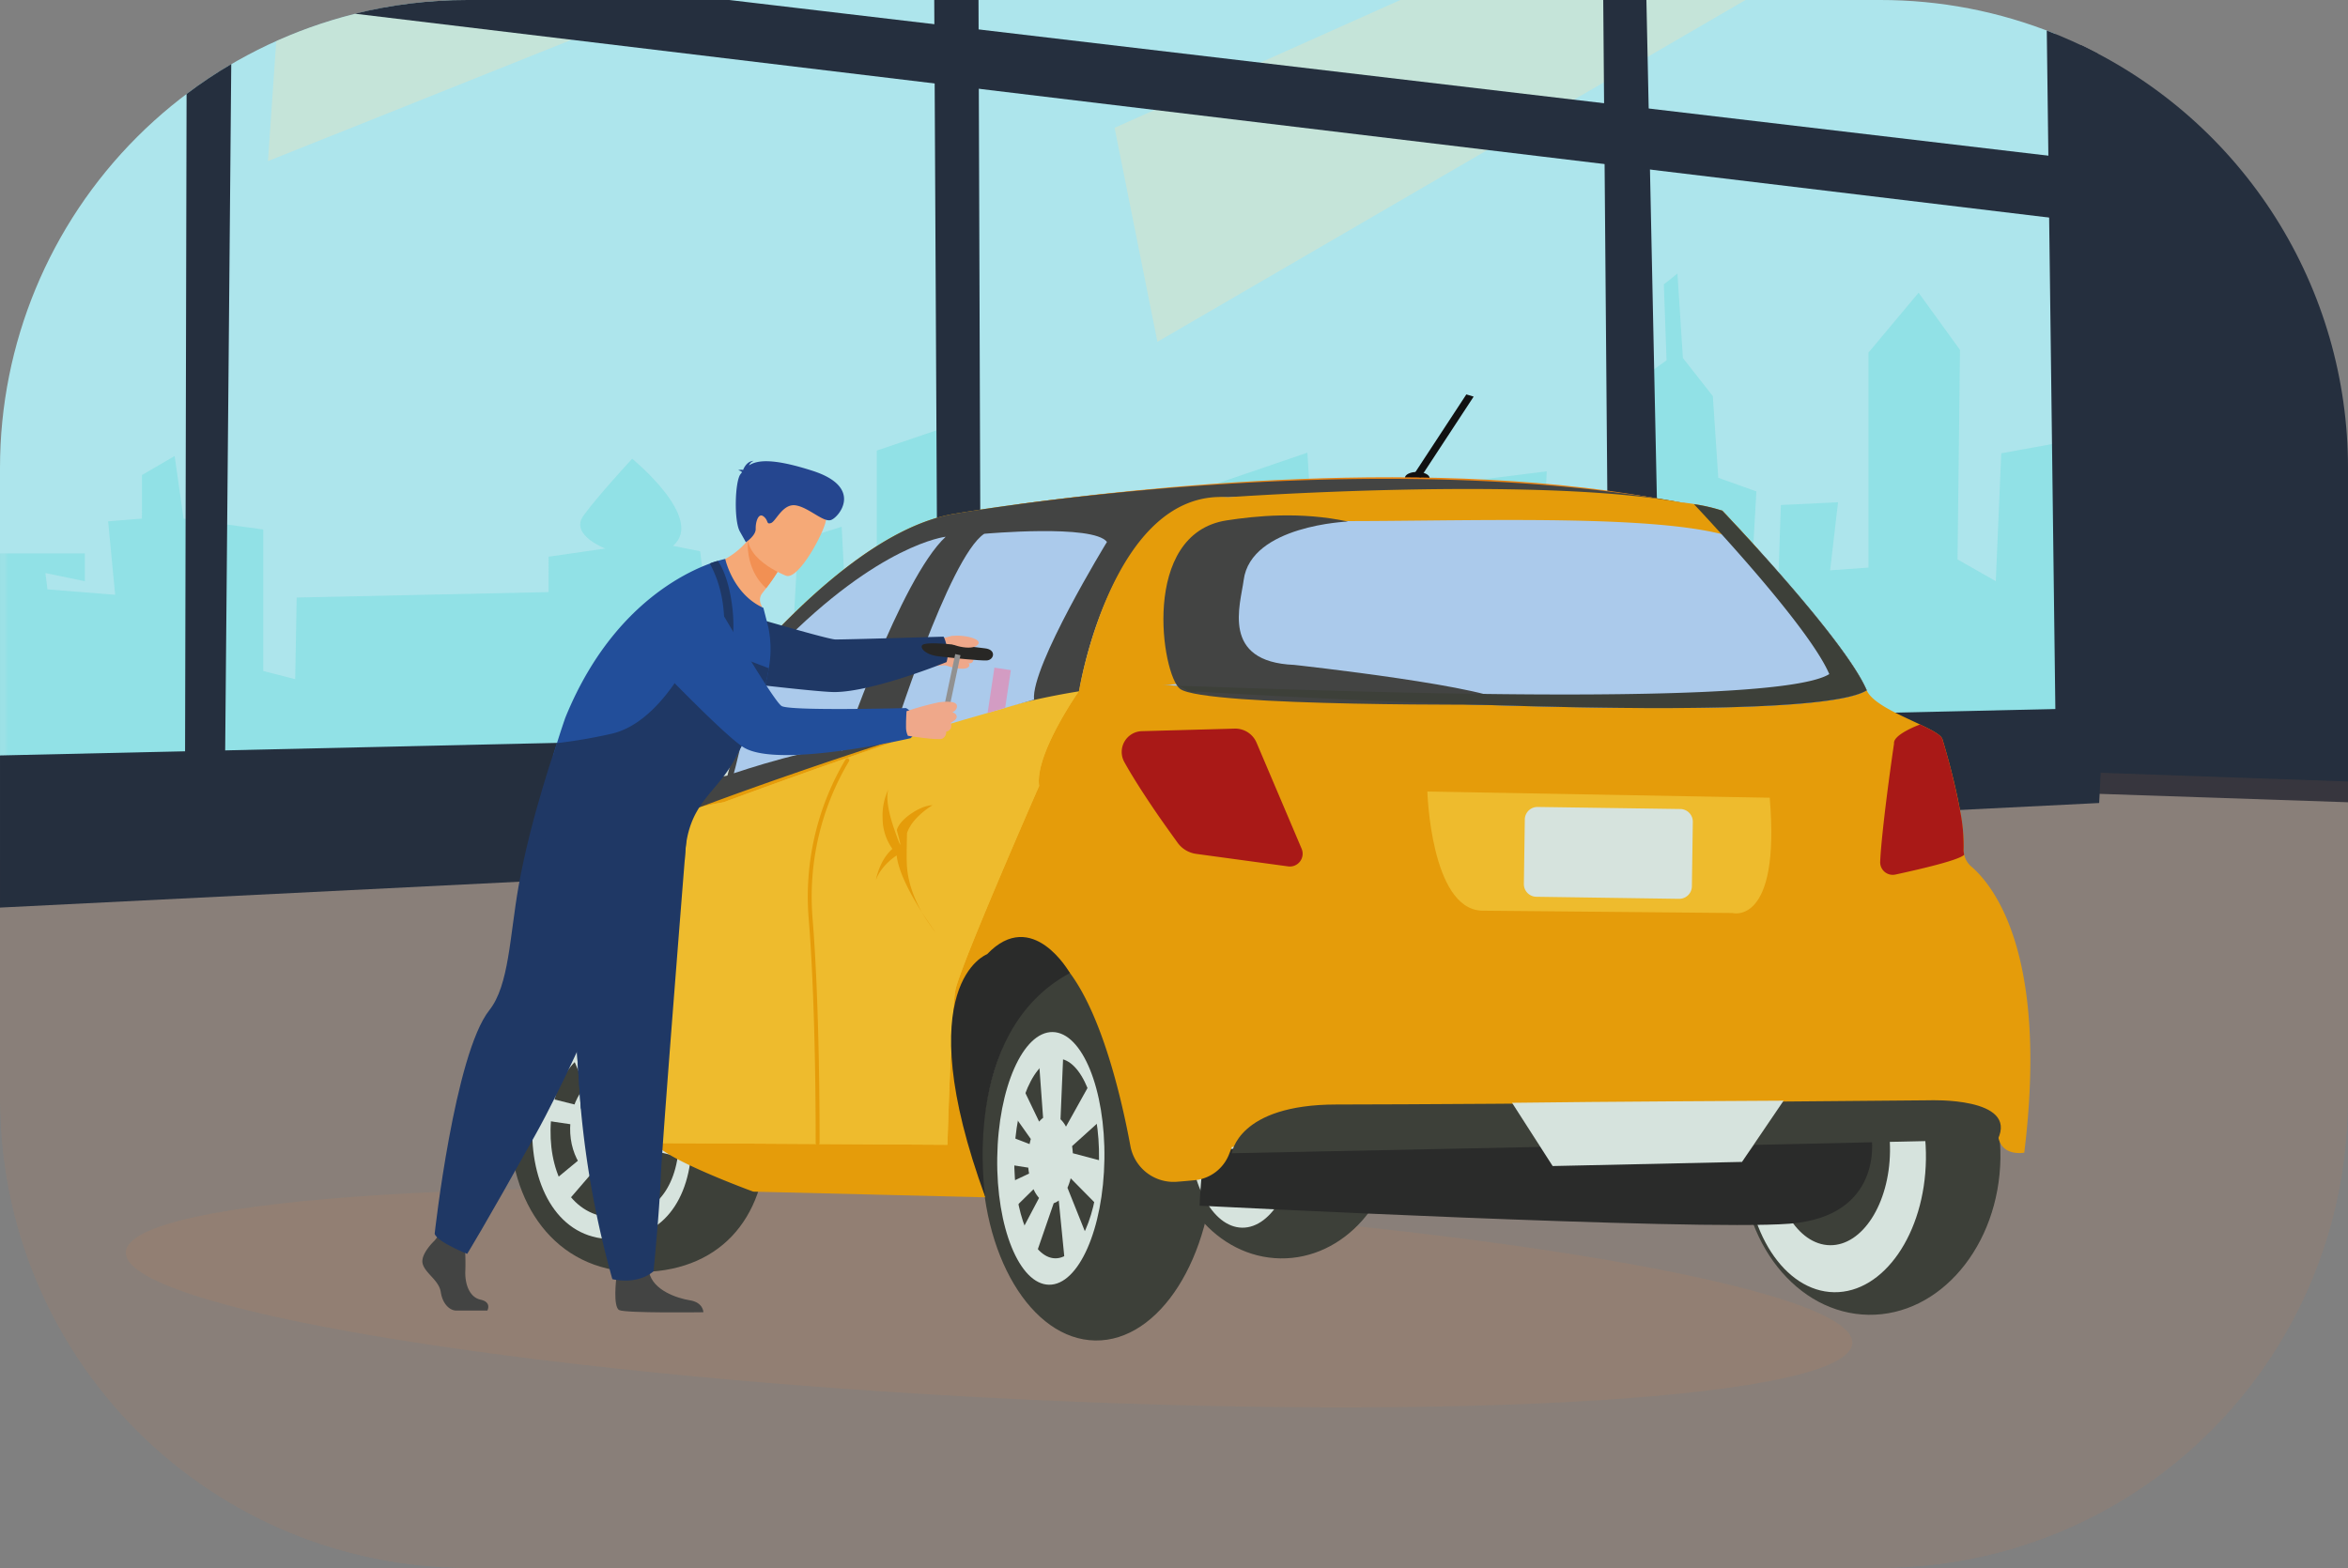 <?xml version="1.0" encoding="UTF-8"?> <svg xmlns="http://www.w3.org/2000/svg" xmlns:xlink="http://www.w3.org/1999/xlink" width="626.561" height="418.563" viewBox="0 0 626.561 418.563"><rect x="0" y="0" width="626.561" height="418.563" fill="#808080" stroke="none"/><defs><clipPath id="clip-path"><path id="Tracé_1184" data-name="Tracé 1184" d="M557.819,449.015l68.94,2.331v-89.3a124.866,124.866,0,0,0-71.344-112.836Z" fill="none"></path></clipPath><linearGradient id="linear-gradient" x1="-2.314" y1="2.593" x2="-2.31" y2="2.593" gradientUnits="objectBoundingBox"><stop offset="0" stop-color="#253542"></stop><stop offset="0.98" stop-color="#252f3e"></stop><stop offset="1" stop-color="#252f3e"></stop></linearGradient><clipPath id="clip-path-2"><path id="Rectangle_559" data-name="Rectangle 559" d="M124.851,0H501.708A124.851,124.851,0,0,1,626.559,124.851V293.715A124.849,124.849,0,0,1,501.71,418.564H124.85A124.85,124.85,0,0,1,0,293.714V124.851A124.851,124.851,0,0,1,124.851,0Z" transform="translate(0.2 237.201)" fill="none"></path></clipPath><clipPath id="clip-path-3"><rect id="Rectangle_558" data-name="Rectangle 558" width="951.91" height="253.209" transform="translate(0 443.294)" fill="none"></rect></clipPath><clipPath id="clip-path-4"><path id="Tracé_1186" data-name="Tracé 1186" d="M125.051,237.2A124.851,124.851,0,0,0,.2,362.051V466.769l549.05-23.788-.623-196.745a124.5,124.5,0,0,0-46.719-9.035Z" fill="none"></path></clipPath><linearGradient id="linear-gradient-2" x1="-0.295" y1="1.088" x2="-0.292" y2="1.088" gradientUnits="objectBoundingBox"><stop offset="0" stop-color="#fdfbf9"></stop><stop offset="1" stop-color="#ade5ec"></stop></linearGradient><clipPath id="clip-path-6"><rect id="Rectangle_562" data-name="Rectangle 562" width="550.203" height="131.805" transform="translate(0 310.223)" fill="none"></rect></clipPath><clipPath id="clip-path-7"><path id="Tracé_1187" data-name="Tracé 1187" d="M0,384.914H22.846v7.427l-10.534-2.18.547,4.36,18.07,1.449-1.875-19.615,9.023-.721V364.008l8.731-5.088,2.372,16.714,21.262,2.9v37.78l8.53,2.178.393-21.793,67.23-1.453V385.8l15.129-2.178s-9.51-3.632-5.874-8.717,13.044-15.254,13.044-15.254,19.6,15.977,10.881,23.243l7.257,1.453,2.176,17.436,22.516,6.493,1.452-26.832,11.622-3.633,2.145,41.408,7.227,2.18V357.47l19.288-6.536,3.469,69.738,11.54-1.452-2.22-31.239,31.215-.728.718,27.607,14.521,2.181.407-46.719,35.962-12.29,3.582,57.557,16.708,1.452.727-23.247,9.444-1.453.729,23.973,16.7.727-3.631-51.576,19.614-2.452L411.5,392.529h11.622l.725-12.8,11.623,1.218-1.452-39.7,10.9-7.87-.726-20.275,3.632-2.875,1.453,22.536,7.99,10.177,1.454,21.795,10.167,3.637-1.45,25.426,7.265-.728L475.42,372l15.255-.729-2.111,18.166,10.236-.73v-57.39l13.372-15.979,11.047,15.255-.653,55.935,10.208,5.812,1.453-34.144,15.977-2.906v86.738H0Z" fill="none"></path></clipPath><linearGradient id="linear-gradient-3" y1="2.931" x2="0.002" y2="2.931" gradientUnits="objectBoundingBox"><stop offset="0" stop-color="#81dbdb"></stop><stop offset="1" stop-color="#67dbdb"></stop></linearGradient><clipPath id="clip-path-8"><rect id="Rectangle_563" data-name="Rectangle 563" width="229.725" height="159.922" transform="translate(297.631 168.513)" fill="none"></rect></clipPath><clipPath id="clip-path-9"><rect id="Rectangle_564" data-name="Rectangle 564" width="270.343" height="154.843" transform="translate(71.711 125.361)" fill="none"></rect></clipPath><clipPath id="clip-path-10"><path id="Tracé_1190" data-name="Tracé 1190" d="M548.936,447.738l11.423-2.537-.4-193.711a124.521,124.521,0,0,0-13.578-6.135Z" fill="none"></path></clipPath><linearGradient id="linear-gradient-4" x1="-11.178" y1="2.232" x2="-11.157" y2="2.232" xlink:href="#linear-gradient"></linearGradient><clipPath id="clip-path-11"><path id="Tracé_1191" data-name="Tracé 1191" d="M49.986,262.278,49.5,475.66l10.473-2.54,1.936-218.8a125.032,125.032,0,0,0-11.921,7.956" fill="none"></path></clipPath><linearGradient id="linear-gradient-5" x1="-0.637" y1="1.998" x2="-0.617" y2="1.998" xlink:href="#linear-gradient"></linearGradient><clipPath id="clip-path-12"><path id="Tracé_1192" data-name="Tracé 1192" d="M249.5,237.2l1.169,228.306,11.422-1.272L261.312,237.2Z" fill="none"></path></clipPath><linearGradient id="linear-gradient-6" x1="-4.583" y1="2.013" x2="-4.563" y2="2.013" xlink:href="#linear-gradient"></linearGradient><clipPath id="clip-path-13"><path id="Tracé_1193" data-name="Tracé 1193" d="M428.02,237.2l1.61,194.04,13.961-1.27L439.542,237.2Z" fill="none"></path></clipPath><linearGradient id="linear-gradient-7" x1="-8.66" y1="2.362" x2="-8.639" y2="2.362" xlink:href="#linear-gradient"></linearGradient><clipPath id="clip-path-14"><path id="Tracé_1194" data-name="Tracé 1194" d="M125.051,237.2a125.187,125.187,0,0,0-30.13,3.659L548.3,295.434v-16.5L194.787,237.2Z" fill="none"></path></clipPath><linearGradient id="linear-gradient-8" x1="-0.204" y1="3.741" x2="-0.202" y2="3.741" xlink:href="#linear-gradient"></linearGradient><clipPath id="clip-path-15"><path id="Tracé_1195" data-name="Tracé 1195" d="M.2,438.851v40.608l560.159-27.913,1.268-25.386Z" fill="none"></path></clipPath><linearGradient id="linear-gradient-9" x1="0" y1="5.072" x2="0.001" y2="5.072" xlink:href="#linear-gradient"></linearGradient><clipPath id="clip-path-17"><rect id="Rectangle_572" data-name="Rectangle 572" width="460.718" height="58.587" transform="translate(33.771 554.287)" fill="none"></rect></clipPath><clipPath id="clip-path-18"><path id="Tracé_1246" data-name="Tracé 1246" d="M248.62,408.056l-.539,6.886s4.356.132,6.523-.616l1.063-.607-1.184-6.735Z" fill="none"></path></clipPath><linearGradient id="linear-gradient-10" x1="-25.475" y1="31.093" x2="-25.372" y2="31.093" gradientUnits="objectBoundingBox"><stop offset="0" stop-color="#f0c6a2"></stop><stop offset="1" stop-color="#efa88a"></stop></linearGradient><clipPath id="clip-path-20"><path id="Tracé_1248" data-name="Tracé 1248" d="M189.272,404.263a92.217,92.217,0,0,1-4.277,14.354c-.018.043-.038.07-.053.113,0,0,.005,0,0,.011.614,1.541,1.335,3.4,1.335,3.4l2.278-.8c-.114-.228-.223-.466-.326-.711a63.533,63.533,0,0,0,3.3-9.311c1.256-4.748,1.865-8.07,1.946-8.507a36.285,36.285,0,0,0-3.849-.413c-.093.584-.2,1.221-.356,1.861" fill="none"></path></clipPath><linearGradient id="linear-gradient-11" x1="-9.246" y1="14.379" x2="-9.194" y2="14.379" gradientUnits="objectBoundingBox"><stop offset="0" stop-color="#0e3a41"></stop><stop offset="0.005" stop-color="#0e3a41"></stop><stop offset="0.98" stop-color="#104430"></stop><stop offset="1" stop-color="#104430"></stop></linearGradient><clipPath id="clip-path-22"><path id="Tracé_1250" data-name="Tracé 1250" d="M250.655,413.463c-.365,1.056,7.315,3.44,8.164,1.529.582-1.3-3.245-2-5.861-2-1.229,0-2.191.154-2.3.473" fill="none"></path></clipPath><linearGradient id="linear-gradient-12" x1="-31.422" y1="29.125" x2="-31.297" y2="29.125" xlink:href="#linear-gradient-10"></linearGradient><clipPath id="clip-path-23"><path id="Tracé_1251" data-name="Tracé 1251" d="M250.753,411.561c-.4.9,2.571,1.949,5.179,2.322s3.712.842,4.042-.526c.242-1.009-4.508-2.389-7.3-2.39-.986,0-1.728.173-1.92.594" fill="none"></path></clipPath><linearGradient id="linear-gradient-13" x1="-27.956" y1="28.516" x2="-27.845" y2="28.516" xlink:href="#linear-gradient-10"></linearGradient><clipPath id="clip-path-24"><path id="Tracé_1252" data-name="Tracé 1252" d="M252.03,409.2c-.739.928,1.217,2.061,4.47,2.73s4.828-.309,4.357-1.01c-.38-.564-5.364-2-7.7-2-.56,0-.968.082-1.125.279" fill="none"></path></clipPath><linearGradient id="linear-gradient-14" x1="-27.211" y1="28.909" x2="-27.103" y2="28.909" xlink:href="#linear-gradient-10"></linearGradient><clipPath id="clip-path-26"><path id="Tracé_1270" data-name="Tracé 1270" d="M252.766,407.97c.156,1.3,7,3.27,8.454,1.189.919-1.317-2.823-2.295-5.623-2.295-1.621,0-2.926.328-2.831,1.106" fill="none"></path></clipPath><linearGradient id="linear-gradient-15" x1="-29.559" y1="28.195" x2="-29.442" y2="28.195" xlink:href="#linear-gradient-10"></linearGradient><clipPath id="clip-path-27"><path id="Tracé_1271" data-name="Tracé 1271" d="M250.644,424.682a76.428,76.428,0,0,0-8.538,2.355s-.168,2.414-.137,4.1a5.312,5.312,0,0,0,.494,2.469s7.977,1.272,9.163.776a1.922,1.922,0,0,0,1.064-1.881,1.654,1.654,0,0,0,1.273-.983,2.4,2.4,0,0,0-.04-1.4s1.535-.722,1.582-1.517c.06-1.011-1.178-1.271-1.178-1.271s1.325-.505,1.233-1.718c-.059-.821-1.163-1.113-2.628-1.113a17.247,17.247,0,0,0-2.288.176" fill="none"></path></clipPath><linearGradient id="linear-gradient-16" x1="-21.549" y1="19.046" x2="-21.46" y2="19.046" xlink:href="#linear-gradient-10"></linearGradient></defs><g id="Groupe_635" data-name="Groupe 635" transform="translate(23155.801 10022.799)"><g id="Groupe_577" data-name="Groupe 577" transform="translate(-23156 -10260)"><g id="Groupe_576" data-name="Groupe 576" clip-path="url(#clip-path)"><rect id="Rectangle_557" data-name="Rectangle 557" width="210.032" height="165.173" transform="translate(466.239 397.841) rotate(-59.036)" fill="url(#linear-gradient)"></rect></g></g><g id="Groupe_582" data-name="Groupe 582" transform="translate(-23156 -10260)"><g id="Groupe_581" data-name="Groupe 581" clip-path="url(#clip-path-2)"><g id="Groupe_580" data-name="Groupe 580" opacity="0.1" style="isolation: isolate"><g id="Groupe_579" data-name="Groupe 579"><g id="Groupe_578" data-name="Groupe 578" clip-path="url(#clip-path-3)"><path id="Tracé_1185" data-name="Tracé 1185" d="M0,466.141l555.281-22.847L951.91,457.26V696.5H0Z" fill="#e27f3a"></path></g></g></g></g></g><g id="Groupe_584" data-name="Groupe 584" transform="translate(-23156 -10260)"><g id="Groupe_583" data-name="Groupe 583" clip-path="url(#clip-path-4)"><rect id="Rectangle_560" data-name="Rectangle 560" width="345.541" height="586.274" transform="translate(-49.412 455.493) rotate(-77.196)" fill="url(#linear-gradient-2)"></rect></g></g><g id="Groupe_597" data-name="Groupe 597" transform="translate(-23156 -10260)"><g id="Groupe_596" data-name="Groupe 596" clip-path="url(#clip-path-2)"><g id="Groupe_589" data-name="Groupe 589" opacity="0.4" style="mix-blend-mode: multiply;isolation: isolate"><g id="Groupe_588" data-name="Groupe 588"><g id="Groupe_587" data-name="Groupe 587" clip-path="url(#clip-path-6)"><g id="Groupe_586" data-name="Groupe 586"><g id="Groupe_585" data-name="Groupe 585" clip-path="url(#clip-path-7)"><rect id="Rectangle_561" data-name="Rectangle 561" width="550.204" height="131.806" transform="translate(0 310.223)" fill="url(#linear-gradient-3)"></rect></g></g></g></g></g><g id="Groupe_592" data-name="Groupe 592" opacity="0.3" style="mix-blend-mode: screen;isolation: isolate"><g id="Groupe_591" data-name="Groupe 591"><g id="Groupe_590" data-name="Groupe 590" clip-path="url(#clip-path-8)"><path id="Tracé_1188" data-name="Tracé 1188" d="M527.356,168.513v33l-218.3,126.922L297.631,271.32Z" fill="#ffe2ab"></path></g></g></g><g id="Groupe_595" data-name="Groupe 595" opacity="0.3" style="mix-blend-mode: screen;isolation: isolate"><g id="Groupe_594" data-name="Groupe 594"><g id="Groupe_593" data-name="Groupe 593" clip-path="url(#clip-path-9)"><path id="Tracé_1189" data-name="Tracé 1189" d="M342.054,171.052C335.707,174.86,71.711,280.2,71.711,280.2l5.077-73.614,265.266-81.229Z" fill="#ffe2ab"></path></g></g></g></g></g><g id="Groupe_599" data-name="Groupe 599" transform="translate(-23156 -10260)"><g id="Groupe_598" data-name="Groupe 598" clip-path="url(#clip-path-10)"><rect id="Rectangle_566" data-name="Rectangle 566" width="47.386" height="201.894" transform="translate(513.245 250.935) rotate(-9.558)" fill="url(#linear-gradient-4)"></rect></g></g><g id="Groupe_601" data-name="Groupe 601" transform="translate(-23156 -10260)"><g id="Groupe_600" data-name="Groupe 600" clip-path="url(#clip-path-11)"><rect id="Rectangle_567" data-name="Rectangle 567" width="48.989" height="220.326" transform="translate(13.256 260.425) rotate(-9.558)" fill="url(#linear-gradient-5)"></rect></g></g><g id="Groupe_603" data-name="Groupe 603" transform="translate(-23156 -10260)"><g id="Groupe_602" data-name="Groupe 602" clip-path="url(#clip-path-12)"><rect id="Rectangle_568" data-name="Rectangle 568" width="50.326" height="227.227" transform="translate(212.119 243.496) rotate(-9.558)" fill="url(#linear-gradient-6)"></rect></g></g><g id="Groupe_605" data-name="Groupe 605" transform="translate(-23156 -10260)"><g id="Groupe_604" data-name="Groupe 604" clip-path="url(#clip-path-13)"><rect id="Rectangle_569" data-name="Rectangle 569" width="47.574" height="193.932" transform="translate(396.248 242.551) rotate(-9.558)" fill="url(#linear-gradient-7)"></rect></g></g><g id="Groupe_607" data-name="Groupe 607" transform="translate(-23156 -10260)"><g id="Groupe_606" data-name="Groupe 606" clip-path="url(#clip-path-14)"><rect id="Rectangle_570" data-name="Rectangle 570" width="456.755" height="132.707" transform="matrix(0.986, -0.166, 0.166, 0.986, 85.386, 238.807)" fill="url(#linear-gradient-8)"></rect></g></g><g id="Groupe_609" data-name="Groupe 609" transform="translate(-23156 -10260)"><g id="Groupe_608" data-name="Groupe 608" clip-path="url(#clip-path-15)"><rect id="Rectangle_571" data-name="Rectangle 571" width="561.427" height="53.299" transform="translate(0.2 426.16)" fill="url(#linear-gradient-9)"></rect></g></g><g id="Groupe_614" data-name="Groupe 614" transform="translate(-23156 -10260)"><g id="Groupe_613" data-name="Groupe 613" clip-path="url(#clip-path-2)"><g id="Groupe_612" data-name="Groupe 612" opacity="0.1" style="isolation: isolate"><g id="Groupe_611" data-name="Groupe 611"><g id="Groupe_610" data-name="Groupe 610" clip-path="url(#clip-path-17)"><path id="Tracé_1196" data-name="Tracé 1196" d="M494.485,595.742c-.777,14.714-104.54,21.2-231.762,14.48S33,586.133,33.776,571.419s104.539-21.2,231.761-14.481,229.724,24.09,228.948,38.8" fill="#e27f3a"></path></g></g></g><path id="Tracé_1197" data-name="Tracé 1197" d="M381.7,364.846c-.013.9-1.5,1.606-3.325,1.58s-3.291-.776-3.278-1.675,1.5-1.606,3.325-1.58,3.291.777,3.278,1.675" fill="#111"></path><path id="Tracé_1198" data-name="Tracé 1198" d="M324.192,545.19c-.4,27.764-14.6,50.07-31.714,49.824s-30.666-22.953-30.266-50.717,14.6-50.07,31.714-49.823,30.666,22.953,30.266,50.716" fill="#3d4039"></path><path id="Tracé_1199" data-name="Tracé 1199" d="M294.91,546.612c-.268,18.625-6.888,33.631-14.786,33.518s-14.083-15.3-13.815-33.929,6.888-33.632,14.786-33.519,14.083,15.3,13.815,33.93" fill="#d6e3dd"></path><path id="Tracé_1200" data-name="Tracé 1200" d="M293.47,546.592c-.212,14.72-5.444,26.58-11.686,26.49s-11.13-12.095-10.918-26.815,5.444-26.58,11.686-26.49,11.13,12.1,10.918,26.815" fill="#3d4039"></path><path id="Tracé_1201" data-name="Tracé 1201" d="M292.816,558.716l1.574-11.584-7.907-2.1c-.039-.655-.109-1.284-.2-1.9l7.441-6.719-2.91-9.538-6.158,11.054a7.818,7.818,0,0,0-1.462-1.969l.864-20.319-6.925.6,1.416,19.344a6.011,6.011,0,0,0-1.059,1.009l-5.5-11.448-2.23,8.291,5.507,7.792c-.121.44-.23.887-.323,1.358l-7.858-3.024-.431,8.086,7.938,1.23c.047.547.132,1.063.215,1.581l-7.678,3.622,1.927,7.375L276,554.638a9.2,9.2,0,0,0,1.466,2.328l-6.491,12.3,4.36,6.628,6.047-17.531a4.083,4.083,0,0,0,1.345-.724l1.826,18.505,6.131-7.806-5.634-14.089a16.211,16.211,0,0,0,.86-2.531Z" fill="#d6e3dd"></path><path id="Tracé_1202" data-name="Tracé 1202" d="M372.98,538.133c-.282,19.555-14.2,35.209-31.1,34.966s-30.358-16.292-30.076-35.847,14.2-35.21,31.1-34.967,30.358,16.293,30.076,35.848" fill="#3d4039"></path><path id="Tracé_1203" data-name="Tracé 1203" d="M346.538,538.517c-.211,14.687-6.874,26.5-14.881,26.385s-14.327-12.115-14.115-26.8,6.874-26.5,14.881-26.385,14.327,12.115,14.115,26.8" fill="#d6e3dd"></path><path id="Tracé_1204" data-name="Tracé 1204" d="M204.808,541.062c-.315,21.853-12.972,35.991-34.824,35.677s-34.043-18.549-33.729-40.4,13.358-39.214,35.211-38.9,33.656,21.77,33.342,43.623" fill="#3d4039"></path><path id="Tracé_1205" data-name="Tracé 1205" d="M184.808,541.869c-.229,15.936-8.114,26.267-21.689,26.07S142,554.467,142.227,538.53s8.36-28.616,21.935-28.421,20.875,15.823,20.646,31.76" fill="#d6e3dd"></path><path id="Tracé_1206" data-name="Tracé 1206" d="M181.4,541.43c-.183,12.686-6.53,20.909-17.461,20.752s-17.008-10.73-16.825-23.415,6.727-22.78,17.658-22.623,16.811,12.6,16.628,25.286" fill="#3d4039"></path><path id="Tracé_1207" data-name="Tracé 1207" d="M174.246,538.6c-.116,8.041-5.114,14.49-11.164,14.4s-10.859-6.675-10.744-14.717,5.115-14.49,11.164-14.4,10.86,6.677,10.744,14.718" fill="#d6e3dd"></path><path id="Tracé_1208" data-name="Tracé 1208" d="M162.191,534.121a1.784,1.784,0,1,1-1.759-1.81,1.784,1.784,0,0,1,1.759,1.81" fill="#3d4039"></path><path id="Tracé_1209" data-name="Tracé 1209" d="M169.31,535.115a1.783,1.783,0,1,1-1.757-1.81,1.782,1.782,0,0,1,1.757,1.81" fill="#3d4039"></path><path id="Tracé_1210" data-name="Tracé 1210" d="M168.424,543.51a1.783,1.783,0,1,1-1.757-1.809,1.785,1.785,0,0,1,1.757,1.809" fill="#3d4039"></path><path id="Tracé_1211" data-name="Tracé 1211" d="M160.6,542.761a1.783,1.783,0,1,1-1.757-1.81,1.784,1.784,0,0,1,1.757,1.81" fill="#3d4039"></path><path id="Tracé_1212" data-name="Tracé 1212" d="M167.739,525.537l-4.307-.32-.148-12.138,5.121.139Z" fill="#d6e3dd"></path><path id="Tracé_1213" data-name="Tracé 1213" d="M164.884,550.564l-4.144-.423-.585,12.843,5.886.443Z" fill="#d6e3dd"></path><path id="Tracé_1214" data-name="Tracé 1214" d="M171.63,548.054l-3.819,2.5,3.874,11.137,4.62-2.755Z" fill="#d6e3dd"></path><path id="Tracé_1215" data-name="Tracé 1215" d="M160.763,526.712l-3.637,2.513-4.774-11.4,5.217-3.424Z" fill="#d6e3dd"></path><path id="Tracé_1216" data-name="Tracé 1216" d="M154.459,532.255l-.883,5.2-9.792-1.437.854-6.22Z" fill="#d6e3dd"></path><path id="Tracé_1217" data-name="Tracé 1217" d="M174.19,539.067l-.942,4.992,10.253,2.423,1.211-7.109Z" fill="#d6e3dd"></path><path id="Tracé_1218" data-name="Tracé 1218" d="M169.975,526.672l2.391,4.3,8.252-8.2-3.4-4.689Z" fill="#d6e3dd"></path><path id="Tracé_1219" data-name="Tracé 1219" d="M156.23,545.529l2.945,3.594-7.623,8.854-4.083-5.205Z" fill="#d6e3dd"></path><path id="Tracé_1220" data-name="Tracé 1220" d="M534.009,546.355c-.336,23.359-16.09,42.073-35.187,41.8s-34.3-19.436-33.968-42.795,16.09-42.074,35.186-41.8,34.306,19.435,33.969,42.795" fill="#3d4039"></path><path id="Tracé_1221" data-name="Tracé 1221" d="M514.13,546.671c-.285,19.773-11.254,35.649-24.5,35.458s-23.754-16.375-23.469-36.149,11.254-35.65,24.5-35.458,23.754,16.375,23.47,36.149" fill="#d6e3dd"></path><path id="Tracé_1222" data-name="Tracé 1222" d="M504.543,544.624c-.2,13.909-7.372,25.084-16.018,24.959s-15.493-11.5-15.293-25.41,7.373-25.083,16.018-24.959,15.493,11.5,15.293,25.41" fill="#3d4039"></path><path id="Tracé_1223" data-name="Tracé 1223" d="M320.317,559.034s132.373,6.743,157.369,4.811,21.983-22.614,21.983-22.614l-178.192,2.733s-1.1,11.249-1.16,15.07" fill="#2a2b2a"></path><path id="Tracé_1224" data-name="Tracé 1224" d="M540.38,544.875s-6.67,1.308-7.059-5.2l-64.9,1.45-3.467,4.352-49.6,1-3.681-4.824-82.736,1.7-.767,1.958a10.947,10.947,0,0,1-9.106,6.913c-1.527.153-3.186.3-4.838.424a11.71,11.71,0,0,1-12.381-9.558c-2.67-14.38-9.1-41.73-20.6-50.93a13.056,13.056,0,0,0-7.414-3.1S244.7,493,263.145,556.8l-61.931-1.52S177.9,546.788,174.9,542.322c-2.993-4.445-11.338-68.871-25.675-45.638,0,0-2.274,4.981-1.831,9.574l-3.624,4.023a96.308,96.308,0,0,1,6.831-31.412c.318-.77.655-1.539,1.012-2.33,3.981-8.931,10-17.955,19.147-24.631,0,0,45.522-71.354,84.34-77.6,0,0,116.308-20.4,204.688-.783,0,0,32.63,34.1,38.545,47.945,1.5,3.486,8.793,6.547,14.178,9.091,3.158,1.492,5.666,2.812,6.016,3.938,0,0,6.176,19.88,5.654,29.248a5.148,5.148,0,0,0,.16,1.593,5.781,5.781,0,0,0,1.932,3.186c6.139,5.307,20.55,23.7,14.1,76.352" fill="#e59c0a"></path><path id="Tracé_1225" data-name="Tracé 1225" d="M470.848,537.419l-60.483,1.167,4.981,7.886,49.611-.985Z" fill="none" stroke="#111" stroke-miterlimit="10" stroke-width="2.081"></path><path id="Tracé_1226" data-name="Tracé 1226" d="M331.366,370.135c-10.93,1.273-19.669,4.379-20.184,4.738,2.707-5.4-29.723-3.694-40.639-2.893,31.982-4.37,112.491-13.831,177.573-.635.4.7-81.96-5.267-116.75-1.21" fill="#ea8313"></path><path id="Tracé_1227" data-name="Tracé 1227" d="M381.089,448.484s.908,31.266,14.489,31.8l66.912.624s12.857,3.582,9.955-30.771Z" fill="#eebb2d"></path><path id="Tracé_1228" data-name="Tracé 1228" d="M448.247,477.123l-38.07-.548a3.38,3.38,0,0,1-3.332-3.43l.248-17.209a3.382,3.382,0,0,1,3.429-3.334l38.07.549a3.383,3.383,0,0,1,3.333,3.43l-.248,17.21a3.382,3.382,0,0,1-3.43,3.332" fill="#d6e3dd"></path><path id="Tracé_1229" data-name="Tracé 1229" d="M524.348,465.336c-1.213,1.46-12.318,4-18.376,5.309a3.353,3.353,0,0,1-4.046-3.455c.118-2.823.51-6.627.957-10.665,1.1-9.834,2.737-20.853,2.737-20.853-.329-2.389,6.682-4.984,6.682-4.984l.209-.126c3.166,1.5,5.662,2.8,6.009,3.922a181.915,181.915,0,0,1,4.655,18.73v.026a47.291,47.291,0,0,1,1.015,10.513,4.683,4.683,0,0,0,.158,1.583" fill="#a91917"></path><path id="Tracé_1230" data-name="Tracé 1230" d="M277.494,446.985s-21.243,48.448-22.35,54.547-2.123,41.243-2.123,41.243l-78.118-.452c-2.993-4.445-11.339-68.871-25.677-45.639,0,0-2.273,4.982-1.829,9.574l-3.625,4.024A96.326,96.326,0,0,1,150.6,478.87a4.139,4.139,0,0,1,1.012-2.33s6.608-15.843,32.578-23.154a88.37,88.37,0,0,1,9.12-2.048s22.316-8.281,45.46-16.141c.062-.02.144-.039.205-.059,21.568-7.312,43.782-14.207,49.257-13.639,0,0-11.965,16.989-10.742,25.486" fill="#eebb2d"></path><path id="Tracé_1231" data-name="Tracé 1231" d="M277.494,446.985s-21.243,48.448-22.35,54.547-2.123,41.243-2.123,41.243l-78.118-.452c-2.993-4.445-11.339-68.871-25.677-45.639,0,0-2.273,4.982-1.829,9.574l-3.625,4.024A96.326,96.326,0,0,1,150.6,478.87a4.139,4.139,0,0,1,1.012-2.33s6.608-15.843,32.578-23.154a88.37,88.37,0,0,1,9.12-2.048s22.316-8.281,45.46-16.141c.062-.02.144-.039.205-.059,21.568-7.312,43.782-14.207,49.257-13.639,0,0-11.965,16.989-10.742,25.486" fill="#eebb2d"></path><rect id="Rectangle_573" data-name="Rectangle 573" width="5.859" height="38.213" transform="translate(381.539 375.963) rotate(-89.175)" fill="#eebb2d"></rect><path id="Tracé_1232" data-name="Tracé 1232" d="M377.335,364.072l1.952.585,14.156-21.593-1.952-.584Z" fill="#111"></path><path id="Tracé_1233" data-name="Tracé 1233" d="M533.3,541.354l-64.9,1.45-3.467,4.353-49.605,1-3.68-4.822-82.736,1.7s1.576-12.99,27.866-13.01C396.361,531.994,515.1,530.9,515.1,530.9s23.7-.922,18.193,10.453" fill="#3d4039"></path><path id="Tracé_1234" data-name="Tracé 1234" d="M403.691,531.57l10.83,16.878,50.529-1.1L476.148,531s-49.832.25-72.457.569" fill="#d6e3dd"></path><path id="Tracé_1235" data-name="Tracé 1235" d="M263.144,556.8s-7.015-43.948,22.55-59.866c0,0-9.96-17.745-22.087-5.033,0,0-21.329,7.865-.463,64.9" fill="#2a2b2a"></path><path id="Tracé_1236" data-name="Tracé 1236" d="M343.945,468.467l-24.473-3.333a7.348,7.348,0,0,1-5.063-3.028c-1.423-1.991-3.558-4.925-5.818-8.223-2.918-4.293-6.114-9.187-8.388-13.314a5.547,5.547,0,0,1,4.681-8.2l24.79-.679a6.183,6.183,0,0,1,5.83,3.739l8.8,20.708,3.234,7.615a3.419,3.419,0,0,1-3.593,4.718" fill="#a91917"></path><path id="Tracé_1237" data-name="Tracé 1237" d="M226.3,440.14a71.116,71.116,0,0,0-9.88,40.945q.042.684.1,1.376c2.02,24.828,1.856,59.816,1.856,59.816" fill="none" stroke="#e59c0a" stroke-linecap="round" stroke-miterlimit="10" stroke-width="1.04"></path><path id="Tracé_1238" data-name="Tracé 1238" d="M498.336,421.467c-16.8,10.458-178.7.32-178.7.32-4.494-2.2-12.463-2.257-20.5-1.517a199.96,199.96,0,0,0-25.051,4.245c-32.049,7.691-98.666,31.614-104.108,35.188-3.743,2.458-19.332,20.451-19.332,20.451l-.043-1.285c3.972-9.685,10.231-19.7,20.159-26.961,0,0,45.522-71.354,84.339-77.6,0,0,5.6-.98,15.3-2.307.061,0,.1-.018.142-.018,31.982-4.37,107.98-12.427,173.719-1.452,1.4.244,2.764.488,4.147.732a.46.46,0,0,1,.163.022q5.672,1,11.218,2.241l.02.021c.984,1.033,32.71,34.3,38.526,47.923" fill="#434443"></path><path id="Tracé_1239" data-name="Tracé 1239" d="M498.336,421.467c-16.8,10.458-178.7.32-178.7.32a18.716,18.716,0,0,0-5.076-1.459,65.543,65.543,0,0,0-15.427-.058L288.229,421.5s7.873-51.351,39.638-51.567c0,0,85.607-2.945,120.542,1.329a.46.46,0,0,1,.163.022,54.237,54.237,0,0,1,11.218,2.241l.02.021c.322.351,4.277,4.485,9.553,10.328,10.132,11.194,25.147,28.632,28.973,37.6" fill="#abcaeb"></path><path id="Tracé_1240" data-name="Tracé 1240" d="M238.1,434.7s15.311-48.867,24.741-55.016c0,0,29.083-2.638,32.75,2.17,0,0-20.351,33.253-19.459,42.1,0,0-38.032,10.748-38.042,11.427" fill="#abcaeb"></path><path id="Tracé_1241" data-name="Tracé 1241" d="M196.02,443.61s25.09-8.471,28.962-6.037c0,0,15.436-45.808,27.574-57.1,0,0-17.606,1.869-44.5,29.338-6.234,6.367-11.151,31.262-12.037,33.8" fill="#abcaeb"></path><path id="Tracé_1242" data-name="Tracé 1242" d="M199.378,419.836c.456-.757,2.217-3.662,1.261.783l-6.326,23.6s-6.778,1.813-8.621-2.927c0,0,10.938-16.9,13.686-21.459" fill="#d6e3dd"></path><path id="Tracé_1243" data-name="Tracé 1243" d="M469.364,383.872A8.96,8.96,0,0,1,467.3,382.8c-16.152-10.771-96.5-5-128.655-6.949-41.091-2.489-23.378,43.831-23.378,43.831l-27.24,2.472s8.8-54.563,39.839-52.226c0,0,81.063-5.751,120.542,1.329a.46.46,0,0,1,.163.022,54.207,54.207,0,0,1,11.219,2.24l.019.022c.322.35,4.278,4.484,9.554,10.328" fill="#e59c0a"></path><path id="Tracé_1244" data-name="Tracé 1244" d="M359.933,376.416s-25.974.985-27.866,15.649c-.842,6.523-6.2,21.822,13.494,22.616,0,0,54.712,5.973,57.46,10.6,0,0-81.507.684-87.925-4.2-4.9-3.728-10.673-41.414,12.436-44.976,7.7-1.188,19.644-2.419,32.4.312" fill="#434443"></path><path id="Tracé_1245" data-name="Tracé 1245" d="M469.364,383.872c-5.276-5.844-9.232-9.978-9.554-10.328l-.019-.022a42.148,42.148,0,0,0-7.551-1.737c1.719,1.836,4.206,4.515,7.128,7.752,10.132,11.193,25.147,28.632,28.973,37.6-16.8,10.458-178.127,2.5-173.775,3.2,1.952.314,2.883,2.253,5.074,1.459,0,0,161.893,10.138,178.7-.32-3.826-8.963-18.84-26.4-28.972-37.6" fill="#3d4039"></path></g></g><g id="Groupe_616" data-name="Groupe 616" transform="translate(-23156 -10260)"><g id="Groupe_615" data-name="Groupe 615" clip-path="url(#clip-path-18)"><rect id="Rectangle_575" data-name="Rectangle 575" width="9.697" height="9.331" transform="translate(246.166 414.592) rotate(-75.873)" fill="url(#linear-gradient-10)"></rect></g></g><g id="Groupe_618" data-name="Groupe 618" transform="translate(-23156 -10260)"><g id="Groupe_617" data-name="Groupe 617" clip-path="url(#clip-path-2)"><path id="Tracé_1247" data-name="Tracé 1247" d="M173.206,467.505s.356,1.374,1.049,3.633c-4.621-1.408-15.149-6.192-28.226-22.188.89-1.125,1.33-1.277,1.33-1.277a19.637,19.637,0,0,0,4.771,1.57c4.138,5.239,14.414,15.118,22.372,17.928a2.951,2.951,0,0,1-1.3.334" fill="#206145"></path></g></g><g id="Groupe_620" data-name="Groupe 620" transform="translate(-23156 -10260)"><g id="Groupe_619" data-name="Groupe 619" clip-path="url(#clip-path-20)"><rect id="Rectangle_577" data-name="Rectangle 577" width="19.415" height="20.48" transform="translate(175.162 410.947) rotate(-41.143)" fill="url(#linear-gradient-11)"></rect></g></g><g id="Groupe_622" data-name="Groupe 622" transform="translate(-23156 -10260)"><g id="Groupe_621" data-name="Groupe 621" clip-path="url(#clip-path-2)"><path id="Tracé_1249" data-name="Tracé 1249" d="M249.041,452.14s-5.355,3.078-6.805,7.431c0,0-.14,5.489-.081,7.325s-.042,9.464,7.838,19.346c0,0-9.707-12.881-10.515-20.707,0,0-4.107,2.529-5.538,6.578,0,0,.886-5.3,4.4-8.321a14.122,14.122,0,0,1-2.616-8.231,16.094,16.094,0,0,1,1.638-7.852s-1.5,2.359,1.55,11.073.608.032.608.032.259-1.97,3.746-4.382,5.77-2.292,5.77-2.292" fill="#e59c0a"></path></g></g><g id="Groupe_624" data-name="Groupe 624" transform="translate(-23156 -10260)"><g id="Groupe_623" data-name="Groupe 623" clip-path="url(#clip-path-22)"><rect id="Rectangle_579" data-name="Rectangle 579" width="7.983" height="9.839" transform="translate(248.583 415.902) rotate(-59.621)" fill="url(#linear-gradient-12)"></rect></g></g><g id="Groupe_626" data-name="Groupe 626" transform="translate(-23156 -10260)"><g id="Groupe_625" data-name="Groupe 625" clip-path="url(#clip-path-23)"><rect id="Rectangle_580" data-name="Rectangle 580" width="8.971" height="10.126" transform="translate(248.536 413.344) rotate(-52.683)" fill="url(#linear-gradient-13)"></rect></g></g><g id="Groupe_628" data-name="Groupe 628" transform="translate(-23156 -10260)"><g id="Groupe_627" data-name="Groupe 627" clip-path="url(#clip-path-24)"><rect id="Rectangle_581" data-name="Rectangle 581" width="9.249" height="10.059" transform="matrix(0.641, -0.768, 0.768, 0.641, 249.485, 411.086)" fill="url(#linear-gradient-14)"></rect></g></g><g id="Groupe_630" data-name="Groupe 630" transform="translate(-23156 -10260)"><g id="Groupe_629" data-name="Groupe 629" clip-path="url(#clip-path-2)"><path id="Tracé_1253" data-name="Tracé 1253" d="M252.935,410.08c-.6-2.674-.977-2.938-.977-2.938s-26.373.787-28.85.751-36.028-10.084-36.028-10.084a12.55,12.55,0,0,0,7.483,21.261c12.384,1.456,25.281,2.877,28.349,2.86,10.374-.059,29.874-8,29.874-8a7.631,7.631,0,0,0,.149-3.854" fill="#1f3865"></path><path id="Tracé_1254" data-name="Tracé 1254" d="M116.186,568.332s-3.952,3.662-3.181,6.265,4.338,4.338,4.82,7.517,2.409,4.916,4.144,4.916h8.272s1.277-2.238-1.807-2.913-4.248-4.412-4.055-7.882a62.075,62.075,0,0,0-.289-8.1l-6.554-1.542Z" fill="#434443"></path><path id="Tracé_1255" data-name="Tracé 1255" d="M164.667,578.318s-.964,7.711.771,8.579,22.458.578,22.458.578,0-2.6-3.566-3.18-9.831-2.7-10.892-7.422-8.771,1.445-8.771,1.445" fill="#434443"></path><path id="Tracé_1256" data-name="Tracé 1256" d="M183.413,460.574s-1.171,14.61-2.547,32.174c-1.871,23.858-4.121,53.164-4.344,58.716-.384,9.639-1.928,25.06-1.928,25.06s-3.661,3.664-10.988,2.119a252.246,252.246,0,0,1-8.394-45.3c-.029-.382-.058-.767-.087-1.152-1.735-23.711-4.433-73.638-4.433-73.638Z" fill="#1f3865"></path><path id="Tracé_1257" data-name="Tracé 1257" d="M174.019,472.258,155.212,533.34c-.029-.382-.058-.767-.087-1.151-1.735-23.711-4.433-73.639-4.433-73.639Z" fill="#1f3865"></path><path id="Tracé_1258" data-name="Tracé 1258" d="M178.065,462.309s-21.108,52.915-34.987,77.782S124.861,571.9,124.861,571.9s-7.952-3.181-8.675-5.35c0,0,5.308-48.007,14.6-59.71,5.252-6.613,5.424-19.633,7.79-33.061,3.246-18.42,10.248-38.22,10.248-38.22Z" fill="#1f3865"></path><path id="Tracé_1259" data-name="Tracé 1259" d="M187.731,388.58s8.795,15.048,17.237,16.924a25.3,25.3,0,0,0-1.726-7.026,2.854,2.854,0,0,1,.366-2.926q.558-.7,1.038-1.33a50.819,50.819,0,0,0,3.073-4.415l-2.949-7.646-2-5.187a25.1,25.1,0,0,1-2.976,4.4,20.607,20.607,0,0,1-12.061,7.2" fill="#f5a977"></path><path id="Tracé_1260" data-name="Tracé 1260" d="M199.792,381.375s-.936,7.605,4.854,12.847a50.819,50.819,0,0,0,3.073-4.415l-2.949-7.646a16.333,16.333,0,0,0-4.978-.786" fill="#f29053"></path><path id="Tracé_1261" data-name="Tracé 1261" d="M210,390.9s-12.928-4.861-9.777-12.865,3.6-14.023,11.992-11.257,8.779,6.446,8.377,9.374S213.446,391.958,210,390.9" fill="#f5a977"></path><path id="Tracé_1262" data-name="Tracé 1262" d="M196.623,439.179c.382-.764.779-1.53,1.193-2.307a78.239,78.239,0,0,0,5.233-12.156,59.741,59.741,0,0,0,2.312-9.144,28.88,28.88,0,0,0-.136-10.951c-.006-.025-1.31-5.149-1.32-5.168-8.156-3.652-10.178-13.058-10.178-13.058s-27.616,5.3-42.673,42.378c0,0-.973,2.746-2.228,6.785-.27.878-.555,1.815-.847,2.8-1.985,6.693,43.54,10.987,48.644.819" fill="#224e9a"></path><path id="Tracé_1263" data-name="Tracé 1263" d="M198.2,363.261c-.092-.177-.356-.363-1-.552a2.681,2.681,0,0,1,1.295-.063c.35-.886,1.21-2.4,2.858-2.429a2.029,2.029,0,0,0-1.279,1.207c2.24-1.458,6.418-1.924,16.9,1.429,13.82,4.418,7.04,12.491,4.962,13.157s-5.969-3.4-9.43-3.919-5.271,4.316-6.583,4.731-.577-.69-1.969-1.77-2.153,1.51-2.1,3.321-2.616,3.561-2.616,3.561l-1.612-2.873c-1.612-2.874-1.31-13.38.173-15.288.132-.169.262-.34.4-.512" fill="#25468f"></path><path id="Tracé_1264" data-name="Tracé 1264" d="M182.922,466.721c.491-15.575,8.6-17.374,13.7-27.542.382-.764.779-1.53,1.193-2.307a78.239,78.239,0,0,0,5.233-12.156,59.741,59.741,0,0,0,2.312-9.144l-14.026-5.329a5.712,5.712,0,0,0-7.073,2.663c-3.47,6.532-10.923,18.067-21.169,20.222a138.248,138.248,0,0,1-14.267,2.43c-.27.878-.555,1.815-.846,2.8-1.986,6.693-4.735,15.08-3.847,21.3.685,4.8,38.749,8.306,38.789,7.057" fill="#1f3865"></path><path id="Tracé_1265" data-name="Tracé 1265" d="M191.744,386.919s2.767,3.377,3.846,12.178a40.653,40.653,0,0,1-.521,13.3l-2.4-.757s3.142-12.7-3.054-24c0,0,.146-.2,2.129-.72" fill="#1f3865"></path><path id="Tracé_1266" data-name="Tracé 1266" d="M244.87,429.936a6.328,6.328,0,0,0-2.9-3.736s-30.98.846-33.213-.55-16.844-26.494-16.844-26.494-14.551-2.1-18.709,2.726c-1.871,2.172-1.065,9.368-.882,9.558,8.209,8.523,22.156,22.77,26.408,25.314,9.467,5.664,44.452-2.506,44.452-2.506s2.419-2.044,1.692-4.312" fill="#224e9a"></path><path id="Tracé_1267" data-name="Tracé 1267" d="M268.435,426.11l1.507-10.037-4.382-.657-1.816,12.1c2.143-.645,3.751-1.127,4.691-1.407" fill="#d39cc3"></path><path id="Tracé_1268" data-name="Tracé 1268" d="M246.723,409.158c-1.48.422-.112,2.778,3.965,3.243s10.768,1.148,12.763,1.094,2.789-2.914-.479-3.244-13.295-1.926-16.249-1.093" fill="#282725"></path><path id="Tracé_1269" data-name="Tracé 1269" d="M252.519,430.979l3.979-18.888-1.4-.3-4.142,19.658c.531-.163,1.049-.32,1.559-.475" fill="#919191"></path></g></g><g id="Groupe_632" data-name="Groupe 632" transform="translate(-23156 -10260)"><g id="Groupe_631" data-name="Groupe 631" clip-path="url(#clip-path-26)"><rect id="Rectangle_583" data-name="Rectangle 583" width="8.563" height="10.381" transform="translate(250.762 410.121) rotate(-59.621)" fill="url(#linear-gradient-15)"></rect></g></g><g id="Groupe_634" data-name="Groupe 634" transform="translate(-23156 -10260)"><g id="Groupe_633" data-name="Groupe 633" clip-path="url(#clip-path-27)"><rect id="Rectangle_584" data-name="Rectangle 584" width="11.284" height="14.388" transform="translate(241.234 434.833) rotate(-86.1)" fill="url(#linear-gradient-16)"></rect></g></g></g></svg> 